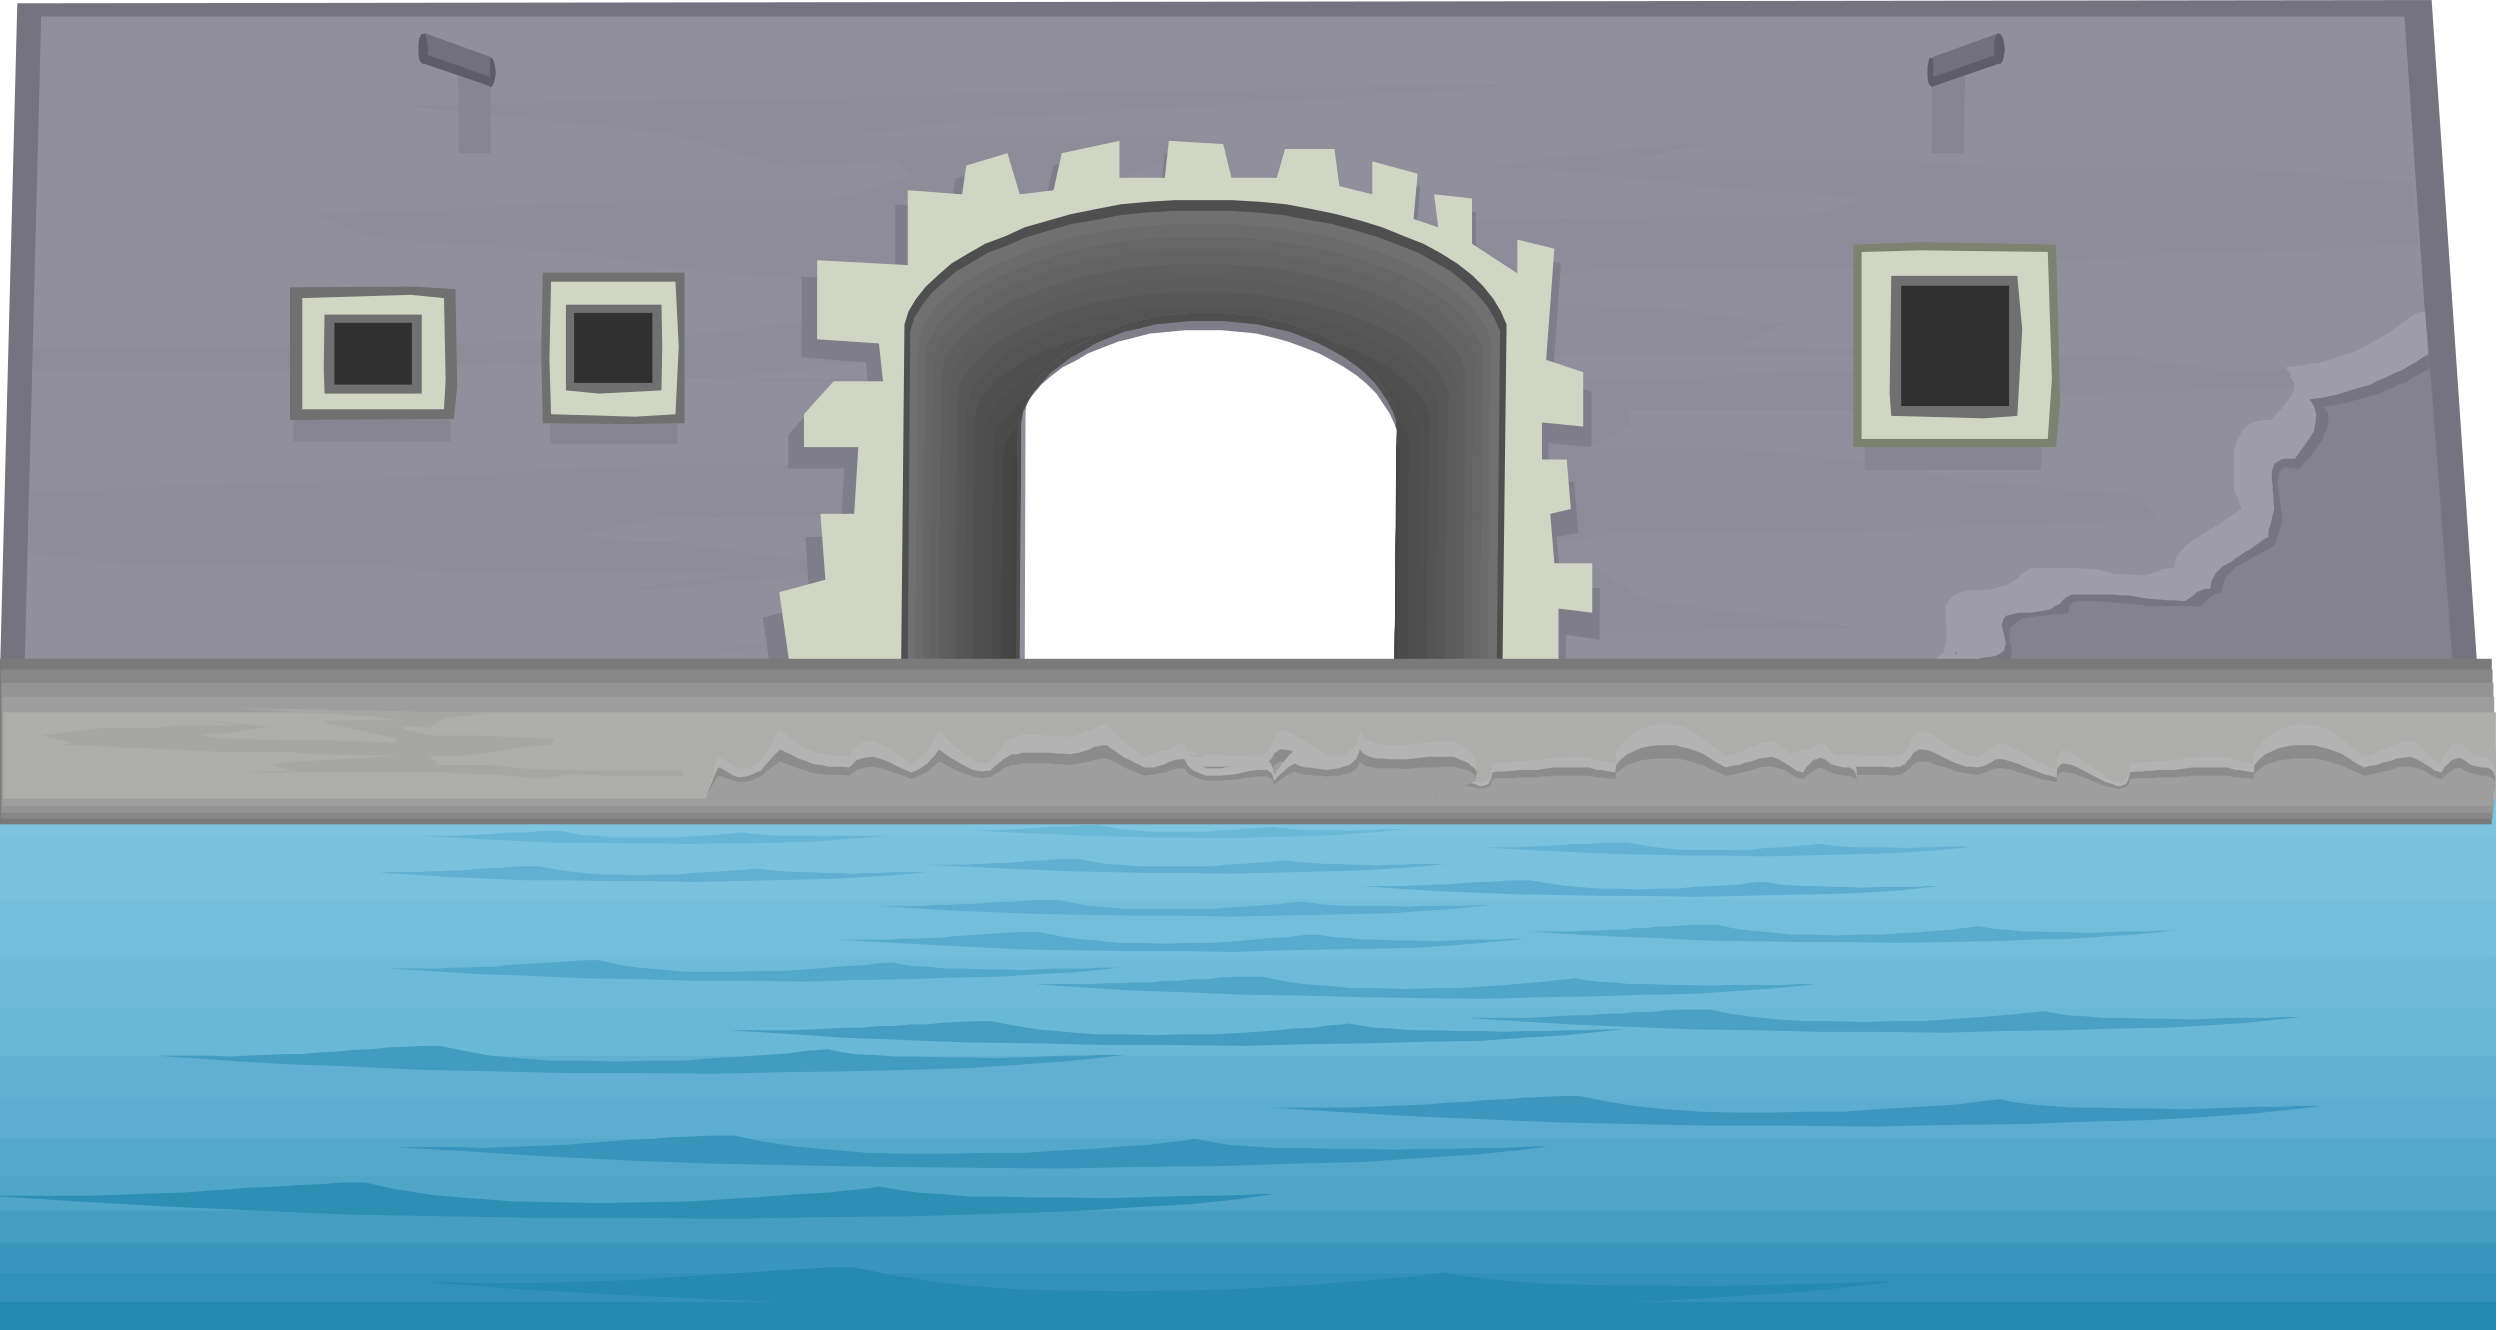 <svg xmlns="http://www.w3.org/2000/svg" width="490.455" height="260.911" fill-rule="evenodd" stroke-linecap="round" preserveAspectRatio="none" viewBox="0 0 3035 1615"><style>.pen1{stroke:none}.brush4{fill:#9e9ca8}.brush5{fill:#85828f}.brush8{fill:#878591}.brush9{fill:#5e5c69}.brush10{fill:#73707d}.pen2{stroke:#5e5c69;stroke-width:1;stroke-linejoin:round}.pen3{stroke:none}.brush11{fill:#d1d6c4}.brush12{fill:#4f4f4f}.brush13{fill:#707070}.brush26{fill:#303030}.brush30{fill:#268ab0}.brush33{fill:#459ec2}.brush34{fill:#4fa6c7}.brush36{fill:#5cadcf}.brush37{fill:#61b0d1}.brush38{fill:#69b8d6}.brush39{fill:#6ebad9}.brush40{fill:#73bfdb}.brush41{fill:#78c2de}.brush60{fill:#9e9e9e}.brush62{fill:#b3b3b3}.brush63{fill:#8c8c8c}</style><path d="m21 4 2931-4 58 848-1305-16 3-333-5-15-6-13-8-12-9-12-12-12-12-10-15-10-14-8-18-9-17-7-19-7-19-5-21-5-20-2-22-2h-44l-21 2-22 2-19 5-20 5-18 7-18 7-15 9-16 8-13 10-13 10-10 12-10 12-7 12-6 13-2 15-2 329L0 817 21 4z" class="pen1" style="fill:#757380"/><path d="M50 20h2869l56 810-1277-12 3-318-5-14-6-13-8-12-8-11-12-12-11-10-14-10-14-8-17-9-17-6-19-7-18-4-20-5-20-2-21-2h-42l-21 2-21 2-19 5-19 4-17 7-17 6-15 9-15 8-13 10-12 10-10 12-10 11-7 12-6 13-2 14-1 315L30 805 50 20z" class="pen1" style="fill:#918f9c"/><path d="M2315 194h-336l94-19h-38l-167 19-56 10h56l261 28h55l75 10-56 19-744 9-168 9-56-18 242-86-55-9h-391l130-19 595-37 112-10h130-56L454 129h37l279 28 56 9 130 38 131-10 18 20-93 28H789l-186 9-223 10 74 28 260 19 112 19 223 19h186v28l38 19H956l-148 19-410 9H40v26l5 3h316l260-10 112 10 56 9h93l167-19h112l130-9h8l7-6 9-5 9-5 9-4 9-4 10-4 10-3 11-3 10-3 11-3 11-2 12-1 12-2 12-1h48l12 1 12 2 11 1 11 2 11 3 12 3 10 3 10 3 10 4 10 4 9 4 9 5 9 5 9 6h830l-354-10 55-28-148-19-632-28 446-10 130-9h372l317-19h18l268-10-7-75-205-19h-298l-111-10zM558 696h335l-129 19h37l204-19 74-9h-56l-206-29h-56l-56-9 91-19 444-5v-66l-76 5H792l-352 19h-19L37 597l-1 75 131 15h298l93 9zm1137-83 49-2 19 19-68 15-1 80h94l-94 10-1 38 600-11h-37l-225-28-38-9-59-38-148 9 18-19 147-28h223l204-9 241-10-20-28-224-19-76-19-187-19h-186l54-28-1-19h316l185-19 427-10h42l-2-26-227 8-93-10-38-9h-93l-204 19h-112l-148 9h-363l4 5 5 6 4 6 4 6 2 6 3 7 2 7 3 7-1 31 82 4-82 2v66zm-456 152-285 16-129 10H694h56l489-9v-17zm27-305H860l336 9-110 29 113 19 41 2v-9l1-7 2-7 3-7 3-6 3-6 4-6 4-6 6-5z" class="pen1" style="fill:#8f8c99"/><path d="m2944 378 31 452-658-6 5-10 2-7 13-2 11-3 6-5 6-5 1-7 2-7v-16l-1-9v-17l4-6 4-6 8-4 11-3h16l8-1 7-1 6-2 7-1 9-5 7-4 5-6 6-4 3-2 4-1h58l10 1h6l7 1 4 1 4 1 5 1 8 2h5l7 1h10l13 1 6-2 8-3 4-2 5-1 6-1h7v-6l2-6 2-5 4-4 4-5 5-4 6-5 7-3 6-5 7-4 6-4 8-4 6-5 6-4 6-4 6-4-2-7-3-7-3-7-1-6v-43l2-6 1-6 3-5 5-10 8-6 5-3 6-1 6-1h9l6-7 7-7 6-8 6-7 3-9v-8l-4-9-6-9 9-1 9-1 10-2 11-1 10-3 11-3 10-4 11-3 10-5 10-5 10-6 10-5 8-6 9-6 8-6 8-6 5-3 10-2z" class="pen1 brush4"/><path d="m2947 404 33 428-614-8 3-9 3-9 1-9 1-5 12-1 10-2 6-4 4-3 1-9-2-10-3-6-1-6v-5l3-4 4-4 7-2 9-2h15l7-1 7-1 5-1 6-1 7-4 6-4 4-5 4-3 6-3h53l11 1h8l7 1 5 1 6 1h4l4 1 4 1 6 1h5l8 1h9l13 1 6-3 8-5 3-3 5-3 5-2h7v-6l2-5 2-5 4-4 3-4 5-4 6-4 6-3 5-4 6-4 6-4 7-3 5-4 6-4 5-4 6-4v-9l3-9 2-10 2-7-1-9v-8l-1-8v-6l-1-7v-10l1-3 2-7 5-4 3-2 6-1h13l5-8 7-8 6-10 6-9 1-6 2-5v-6l1-5-3-10-6-9 7-1 9-1 9-2 10-2 9-3 11-3 11-4 11-3 10-5 10-5 10-5 11-4 9-5 9-5 8-5 8-5z" class="pen1 brush5"/><path d="m2945 391 30 439-640-6 4-10 2-7 13-2 10-2 7-5 5-5 2-7 1-7v-16l-1-9v-8l1-7 4-6 4-6 8-4 11-3h15l8-1 7-1 6-2 6-1 8-4 7-4 4-6 7-4 3-2 4-1h55l10 1h6l7 1 4 1 4 1 5 1 8 2h5l7 1h9l13 1 6-2 8-3 3-2 6-1 5-1h7v-6l2-6 2-5 4-4 4-5 5-4 6-4 7-3 6-5 6-4 6-4 7-4 6-4 6-4 6-4 6-4-2-7-3-7-3-6-1-6v-27l1-7v-8l2-6 1-6 3-5 5-10 8-6 4-3 6-1 6-1h8l6-7 7-6 6-7 6-7 2-8v-8l-4-9-6-9 9-1 9-1 10-2 10-1 9-3 11-3 10-4 11-3 10-5 10-5 9-5 10-5 8-6 9-6 7-6 8-6 6-2 9-2z" class="pen1 brush4"/><path d="m2949 430 32 397-584-1 2-8 3-8 1-7 1-4 11-1 9-2 5-3 4-3 2-9-2-10-3-11 2-8 3-4 7-2 9-2h14l7-1 6-1 5-1 6-1 6-4 6-3 4-5 4-3 6-3h51l10 1h7l7 1 5 1 6 1 7 1 10 1h5l8 1h9l12 1 5-3 7-5 3-3 5-2 5-2h6l2-10 5-9 8-8 11-6 5-4 6-4 6-4 6-3 5-4 6-4 5-4 6-3v-8l3-9 2-10 2-7-1-9v-7l-1-7v-6l-1-6v-10l1-3 2-7 5-3 3-2 4-1h13l5-7 6-8 6-9 6-9 2-11 1-10-3-10-5-8 6-1 9-1 9-2 10-2 9-3 10-3 10-3 11-3 9-5 10-4 10-5 10-4 8-5 9-5 7-5 8-4z" class="pen1" style="fill:#787582"/><path d="m2950 447 29 381-560 1 1-7 2-6v-10l6-1 6-1 3-2 4-2 1-6v-6l-2-9-1-8 1-8 8-7 3-3 5-2 5-1 8-1 7-1 9-1 9-1 11-1h4l2-1v-2l1-2v-4l3-3 2-2h4l4-1h20l13 1 11 1 10 1h8l8 1 7 1 7 1h50l11 1 4-3 6-6 7-6 10-2 1-8 2-6 3-6 4-4 8-8 10-5 9-6 11-5 9-5 9-6 1-7 3-8 2-8 2-6-1-9-1-7-1-8-1-6-1-7-1-5v-6l1-3 1-8 4-4 3-2 4 1h6l7 3 5-7 8-8 7-11 8-10 2-6 3-6 1-5 2-5-1-11-5-8 6-1 7-1 8-2 9-1 8-3 9-2 9-3 10-2 8-4 9-4 8-4 9-3 7-5 8-4 7-4 7-4z" class="pen1 brush5"/><path d="M1901 880V771l41 6v-63h-47l-5-62 26-5-5-62h-31v-47l52 5v-67l-47-16 10-140-46-10v41l-57-36v-57l-47-5 5 41-31-10 5-57-57-15v41l-41-10-5-47h-63l-10 36h-57l-10-41-67-5-5 46h-57v-46l-73 15-11 47-41 5-16-52-51 16-6 36-67-5v93l-114-5v98l78 6 5 46h-62l-37 42v41h68l-5 83h-42l5 83-57 15 16 109 285 6 2-335 3-15 6-13 7-12 10-12 10-12 12-10 13-10 16-8 15-9 18-7 18-7 20-5 19-5 22-2 21-2h44l22 2 20 2 21 5 18 5 19 7 18 7 17 9 14 8 15 10 12 10 12 12 8 12 8 12 6 13 5 15-2 345 205 5z" class="pen1" style="fill:#7f7d8a"/><path d="M2264 571h214v-32h-214v32zM356 536h191v-26H356v26zm312 3h154v-25H668v25zM2386 77l-2 109h-39l1-109h40z" class="pen1 brush8"/><path d="m2345 70 2 1 3 5 1 5 1 8-1 5-1 6-2 4-2 2-3-2-2-4-1-6V81l1-5 1-5 3-1z" class="pen1 brush9"/><path d="m2347 69 80-29v36l-80 29V69z" class="pen1 brush10"/><path d="m2347 94 79-28v11l-79 27V94z" class="pen2 brush9"/><path d="m2427 41 2 1 3 5 1 6 1 8-1 5-1 6-2 4-2 2-3-2-2-4-2-6V53l1-6 2-5 3-1z" class="pen3 brush9"/><path d="m556 77 1 109h39l-1-109h-39z" class="pen3 brush8"/><path d="m596 70-3 1-2 5-2 5v13l2 6 2 4 3 2 2-2 2-4 1-6 1-5-1-8-1-5-2-5-2-1z" class="pen3 brush9"/><path d="m595 69-80-29v36l80 29V69z" class="pen3 brush10"/><path d="m595 94-79-28-1 11 80 27V94z" class="pen2 brush9"/><path d="m514 41-3 1-2 5-1 6v13l1 6 2 4 3 2 2-2 2-4 1-6 1-5-1-8-1-6-2-5-2-1z" class="pen3 brush9"/><path d="M1892 844V739l41 5v-60h-46l-5-60 25-6-5-60h-30v-45l50 5v-66l-45-15 10-135-45-11v41l-55-36v-55l-46-5 5 40-30-10 5-55-55-15v40l-40-10-6-45h-60l-10 35h-55l-10-41-66-4-5 45h-55v-45l-70 15-10 45-41 5-15-50-50 15-5 35-66-5v91l-110-6v96l75 5 5 46h-60l-36 40v40h66l-5 81h-41l6 80-56 15 15 105 277 6 2-326 2-14 6-12 7-12 10-11 10-12 12-10 13-10 15-8 15-9 17-6 17-7 19-4 19-5 21-2 21-2h42l21 2 20 2 21 5 18 4 18 7 17 6 17 9 14 8 14 10 11 10 12 12 8 11 8 12 6 12 5 14-3 336 199 4z" class="pen3 brush11"/><path d="m1098 394 5-16 9-15 12-15 15-14 16-14 20-12 21-12 24-9 24-11 28-8 28-8 30-6 31-6 33-3 33-2h68l34 2 32 3 32 6 29 6 30 8 26 8 27 11 23 9 22 12 19 12 18 14 14 14 12 15 9 15 7 16-5 416h-131l3-296-5-14-6-12-8-12-8-11-12-12-11-9-14-10-14-8-17-9-17-7-18-7-18-4-21-5-20-2-21-2h-42l-21 2-21 2-19 5-19 4-17 7-17 7-15 9-15 8-13 10-12 9-10 12-10 11-7 12-6 12-2 14-2 294h-144l4-414z" class="pen3 brush12"/><path d="m1105 402 5-16 9-15 11-14 14-13 16-14 19-11 20-12 24-9 23-10 27-8 28-8 30-5 30-6 32-3 32-2h67l33 2 32 3 31 6 29 5 29 8 27 8 26 10 23 9 21 12 19 11 17 14 14 13 12 14 9 15 7 16-4 407h-124l3-289-1-1 1-15-5-14-6-12-8-12-8-11-12-12-11-10-14-10-14-8-17-9-17-6-18-7-18-4-21-5-20-2-21-2h-42l-20 2-21 2-18 5-19 4-17 7-17 6-15 9-15 8-13 9-12 10-10 11-10 11-7 12-6 12-3 14-4 9-2 9-2 287h-131l3-405z" class="pen3 brush13"/><path d="m1115 414 5-15 8-15 11-14 14-13 15-13 19-11 20-11 23-9 23-10 25-8 27-8 29-5 29-5 31-3 32-2h65l32 2 30 3 31 5 29 5 28 8 26 8 25 10 22 9 21 11 18 11 17 13 14 13 12 14 9 15 6 15-1 24v25l-1 25v124l-1 24v25l-1 25v124h-114l3-290-1-1 1-15-5-14-6-12-8-12-8-11-12-12-11-10-14-10-14-8-17-9-17-6-18-7-18-4-21-5-20-2-21-2h-42l-20 2-21 2-18 5-19 4-17 7-17 6-15 9-15 8-13 9-12 10-10 11-10 11-7 12-6 12-3 14-4 9-2 9-2 288h-122v-75l1-24v-74l1-24V487l1-25v-24l1-24z" class="pen3" style="fill:#6b6b6b"/><path d="m1124 426 5-15 8-14 10-14 14-12 14-13 18-11 20-11 22-9 23-9 25-8 26-7 28-5 28-5 31-3 30-2h64l31 2 30 3 30 5 27 5 27 7 25 8 25 9 21 9 21 11 18 11 17 13 13 12 11 14 9 14 6 15-1 24v24l-1 24v121l-1 24v24l-1 24v121l-7-1h-97l3-291-1-1 1-15-5-14-6-12-8-12-8-11-12-12-11-10-14-10-14-8-17-9-17-6-18-7-18-4-21-5-20-2-21-2h-42l-20 2-21 2-18 5-19 4-17 7-17 6-15 9-15 8-13 9-12 10-10 11-10 11-7 12-6 12-3 14-4 9-2 9-2 289h-112V641l1-24v-72l1-24v-72l1-23z" class="pen3" style="fill:#666"/><path d="m1134 438 4-15 8-13 10-13 14-12 14-12 17-11 19-11 22-9 22-9 24-8 25-6 28-5 27-5 29-3 30-2h62l30 2 29 3 29 5 26 5 27 6 24 8 24 9 21 9 20 11 17 11 16 12 13 12 11 13 9 13 6 15-1 23v23l-1 23v24l-1 23v71l-1 23v164h-94l3-292-1-1 1-15-5-14-6-12-8-12-8-11-12-12-11-10-14-10-14-8-17-9-17-6-18-7-18-4-21-5-20-2-21-2h-42l-20 2-21 2-18 5-19 4-17 7-17 6-15 9-15 8-13 9-12 10-10 11-10 11-7 12-6 12-3 14-4 9-2 9-2 290h-103V647l1-23v-70l1-23v-24l1-23v-23l1-23z" class="pen3" style="fill:#636363"/><path d="m1143 451 4-15 8-13 10-12 13-12 14-12 17-11 18-10 21-8 21-9 24-7 24-7 27-5 26-5 29-2 29-2h59l29 2 28 2 28 5 26 5 26 7 23 7 24 9 20 8 19 10 17 11 16 12 12 12 11 12 8 13 6 15-1 22v68l-1 22v69l-1 22v159h-84l3-293-1-1 1-15-5-14-6-12-8-12-8-11-12-12-11-10-14-10-14-8-17-9-17-6-18-7-18-4-21-5-20-2-21-2h-42l-20 2-21 2-18 5-19 4-17 7-17 6-15 9-15 8-13 9-12 10-10 11-10 11-7 12-6 12-3 14-4 9-2 9-2 292h-93V653l1-22v-68l1-22v-68l1-22z" class="pen3" style="fill:#5e5e5e"/><path d="m1153 464 4-14 8-13 9-12 13-11 13-12 16-10 18-10 20-8 20-9 23-7 24-7 26-4 26-5 27-2 28-2h58l29 2 27 2 27 5 25 4 25 7 23 7 22 9 19 8 19 10 16 10 15 12 12 11 11 12 8 13 6 14-1 21v22l-1 22v110l-1 21v22l-1 22v111l-10-1h-63l3-294-1-1 1-15-5-14-6-12-8-12-8-11-12-12-11-10-14-10-14-8-17-9-17-6-18-7-18-4-21-5-20-2-21-2h-42l-20 2-21 2-18 5-19 4-17 7-17 6-15 9-15 8-13 9-12 10-10 11-10 11-7 12-6 12-3 14-4 9-2 9-2 293h-83V659l1-21v-66l1-21v-66l1-21z" class="pen3" style="fill:#5c5c5c"/><path d="m1163 477 4-14 8-12 9-12 12-11 13-11 16-10 17-9 19-8 20-9 21-6 23-7 25-4 25-5 27-2 27-2h56l27 2 26 2 27 5 24 4 24 7 22 6 22 9 19 8 18 9 15 10 15 11 12 11 10 12 7 12 6 14-1 21v21l-1 21v21l-1 21v64l-1 21v149l-9-1h-53l3-295-1-1 1-15-5-14-6-12-8-12-8-11-12-12-11-10-14-10-14-8-17-9-17-6-18-7-18-4-21-5-20-2-21-2h-42l-20 2-21 2-18 5-19 4-17 7-17 6-15 9-15 8-13 9-12 10-10 11-10 11-7 12-6 12-3 14-4 9-2 9-2 294h-73V666l1-21v-63l1-21v-63l1-21z" class="pen3" style="fill:#575757"/><path d="m1174 491 4-13 7-12 8-12 12-10 12-12 16-9 16-9 19-8 19-9 21-6 22-6 24-4 24-4 26-2 26-2h54l26 2 25 2 26 4 23 4 23 6 21 6 21 9 18 8 17 9 15 9 14 12 11 10 10 12 7 12 6 13-1 20v61l-1 20v62l-1 20v143h-51l3-297-1-1 1-15-5-14-6-12-8-12-8-11-12-12-11-10-14-10-14-8-17-9-17-6-18-7-18-4-21-5-20-2-21-2h-42l-20 2-21 2-18 5-19 4-17 7-17 6-15 9-15 8-13 9-12 10-10 11-10 11-7 12-6 12-3 14-4 9-2 9-2 295h-62V673l1-20V551l1-20v-20l1-20z" class="pen3" style="fill:#545454"/><path d="m1184 504 2-9 4-8 5-8 6-7 6-8 9-7 8-6 11-6 9-7 12-6 12-6 13-4 12-6 15-4 15-4 16-3-10 3-9 5-9 4-8 5-9 5-7 6-7 6-6 7-7 6-5 6-6 6-3 8-5 6-3 8-3 7-1 9-4 9-2 9-2 297-7-1h-44V601l1-19v-59l1-19zm433-88 11 3 11 4 10 4 11 6 9 4 9 5 9 6 9 6 6 5 7 6 6 6 6 6 4 6 5 7 3 7 3 7-1 19v59l-1 19v60l-1 19v59l-1 19v60h-39l3-298-1-1 1-15-3-7-2-7-3-6-3-6-4-6-4-6-4-6-4-5-6-6-6-6-6-5-6-4-7-6-7-4-7-5-7-3z" class="pen3 brush12"/><path d="m1195 519 1-6 2-6 3-5 3-5 8-10 10-9 5-6 6-4 6-5 6-3 6-5 8-4 7-3 9-3-7 6-6 6-5 7-4 8-5 6-3 8-3 7-1 9-4 9-2 9-2 298h-40V686l1-18V537l1-18zm481-55 8 6 9 6 7 6 7 7 5 6 5 8 3 7 4 9-1 18v57l-1 18v57l-1 18v133h-28l3-300-1-1 1-15-4-11-4-10-6-10-6-9z" class="pen3" style="fill:#4d4d4d"/><path d="m1207 533 1-7 4-7 3-7 6-6 5-6 7-6 6-6 9-5-5 9-2 10-4 9-2 9-2 299h-29V693l1-17v-54l1-18v-54l1-17zm489-27 4 6 5 7 3 6 4 8-1 18v18l-1 18v90l-1 18v126h-16l3-301-1-1 1-13z" class="pen3" style="fill:#4a4a4a"/><path d="m1218 549 2-9 4-7 5-8 6-6v1l-2 301-9-1h-8V700l1-16V565l1-16zm477-10 2 4 2 6-1 16v52l-1 16v52l-1 16v121h-3l2-283z" class="pen3" style="fill:#454545"/><path d="m1230 564 2-6 3-6-2 270h-5V708l1-15V579l1-15z" class="pen3" style="fill:#424242"/><path d="m2250 297 82-3 164 3 5 191-5 55h-246V297z" class="pen3" style="fill:#7d8270"/><path d="m2260 306 72-2 154 2 5 154-5 73h-226V306z" class="pen3 brush11"/><path d="M2296 335h153l6 65-6 105-41 3-112-3-2-27 2-143z" class="pen3 brush13"/><path d="M2308 493h131V347h-131v146z" class="pen3 brush26"/><path d="M659 331h172v183l-72 1-100-1-2-86 2-97z" class="pen3 brush13"/><path d="M669 342h151l4 79-4 82-49 3-102-3-2-67 2-94z" class="pen3 brush11"/><path d="M687 370h116l1 51-1 53-76 4-40-4V370z" class="pen3 brush13"/><path d="M697 465h95v-85h-95v85z" class="pen3 brush26"/><path d="m352 349 148-1 53 3 2 119-4 39-199 1V349z" class="pen3 brush13"/><path d="m367 362 131-4 41 4 2 99-2 36H367V362z" class="pen3 brush11"/><path d="M394 382h118v96H394l-1-31 1-65z" class="pen3 brush13"/><path d="M406 467h94v-75h-94v75z" class="pen3 brush26"/><path d="M0 910h3030v705H0V910z" class="pen3" style="fill:#00709c"/><path d="M0 910h3030v705H0V910z" class="pen3" style="fill:#0f78a3"/><path d="M0 910h3030v705H0V910z" class="pen3" style="fill:#1c82ab"/><path d="M0 910h3030v705H0V910z" class="pen3 brush30"/><path d="M0 1581h3030V910H0v671z" class="pen3" style="fill:#3391b8"/><path d="M0 1546h3030V910H0v636z" class="pen3" style="fill:#3b96bd"/><path d="M0 1509h3030V910H0v599z" class="pen3 brush33"/><path d="M0 1470h3030V910H0v560z" class="pen3 brush34"/><path d="M0 1428h3030V910H0v518z" class="pen3" style="fill:#54a8c9"/><path d="M0 1383h3030V910H0v473z" class="pen3 brush36"/><path d="M0 1335h3030V910H0v425z" class="pen3 brush37"/><path d="M0 1282h3030V910H0v372z" class="pen3 brush38"/><path d="M0 1225h3030V910H0v315z" class="pen3 brush39"/><path d="M0 1162h3030V910H0v252z" class="pen3 brush40"/><path d="M0 1092h3030V910H0v182z" class="pen3 brush41"/><path d="M0 1014h3030V910H0v104z" class="pen3" style="fill:#7dc4e0"/><path d="M0 923h3030v-13H0v13z" class="pen3" style="fill:#82c7e3"/><path d="M0 915h3030v-5H0v5z" class="pen3" style="fill:#8ac9e3"/><path d="M1037 1539h-32l-32 2-32 2-31 2-33 2-32 2-32 2-32 3-34 1-33 1-33 1-33 1h-67l-34-1h-33l109 8 119 7 126 6 132 5 134 3 137 3h136l134 1 128-2 124-2 115-3 106-3 93-6 81-5 65-7 48-6h-20l-24 1-29 1-36 1-40 1-44 1-45 1-48-1h-47l-46-1-43-1-41-3-34-3-30-4-21-4h-2l-13 2-23 3-32 3-41 3-47 4-53 3-55 3-60 1-61 1-62-1-60-1-59-4-54-6-50-8-44-9z" class="pen3 brush30"/><path d="M443 1436h-27l-27 2-27 1-27 2-28 1-27 2-28 2-27 2-29 1-28 1-28 1-28 1H0v1l95 6 104 6 109 5 115 5 116 2 118 2h118l116 1 110-2 107-1 99-3 92-3 80-5 70-4 56-6 41-6h-18l-20 1-26 1h-32l-34 1-39 1-39 1-42-1h-41l-41-1h-37l-35-3-30-2-26-4-18-3h-2l-11 2-21 2-27 3-36 2-41 3-46 3-48 3-53 1-53 1-54-1-52-1-52-4-48-4-44-7-37-8z" class="pen3" style="fill:#2e8fb5"/><path d="M891 1379h-25l-25 1-25 1-25 2-26 1-25 2-26 2-25 2-26 1-26 1-26 1-26 1-26-1h-78l85 5 93 6 99 5 104 4 104 2 107 2 107 1 105 1 100-2 97-1 90-3 83-2 73-5 63-4 51-5 38-5h-16l-18 1-23 1h-29l-31 1h-35l-35 1-38-1h-37l-36-1h-33l-32-2-27-2-23-4-16-3h-2l-10 2-18 2-25 3-32 2-37 3-41 2-43 3h-48l-47 1h-48l-47-1-46-4-43-4-39-6-34-7z" class="pen3" style="fill:#3894ba"/><path d="M1918 1331h-23l-23 1-23 1-22 2-24 1-23 2-23 1-23 2-24 1-24 1-24 1-23 1h-95l77 5 85 5 90 4 94 4 95 2 98 2h97l96 1 91-2 89-1 82-3 76-2 66-4 58-4 46-5 35-4h-32l-20 1h-26l-29 1-31 1-32 1-35-1h-33l-34-1h-30l-29-2-24-2-21-3-15-3h-2l-9 1-17 2-23 3-30 2-32 2-38 2-39 3h-44l-43 1h-44l-42-1-42-3-39-4-36-6-30-6z" class="pen3" style="fill:#3d96bd"/><path d="M534 1270h-21l-21 1-21 1-20 2-22 1-21 2-21 1-21 2h-22l-22 1-22 1-22 1-22-1h-65l71 5 78 5 83 3 87 4 87 2 90 2h89l89 1 84-2 81-1 76-2 70-2 61-4 53-4 43-4 32-4h-29l-19 1h-24l-26 1-30 1-29 1-32-1h-30l-31-1h-28l-27-2-23-1-19-3-13-3h-2l-8 1-16 1-21 3-27 2-31 2-35 2-36 3h-40l-40 1-40-1h-39l-39-3-35-3-33-6-29-6z" class="pen3" style="fill:#429cbf"/><path d="M1203 1240h-20l-19 1-20 1-19 2h-20l-20 2h-20l-19 2h-21l-20 1-20 1-20 1h-81l66 4 72 5 77 3 80 3 82 1 83 2h82l82 1 78-2 75-1 70-2 65-1 56-4 50-3 39-4 30-3h-27l-17 1h-23l-24 1h-27l-27 1-29-1h-29l-28-1h-26l-25-2-21-1-18-3-12-2h-2l-7 1-15 1-19 3-25 1-29 3-32 2-33 2h-37l-37 1-37-1h-36l-36-3-33-3-31-5-26-5z" class="pen3 brush33"/><path d="M2076 1226h-36l-18 1-18 2h-19l-18 2h-19l-18 2h-19l-19 1-19 1-19 1h-75l61 4 68 4 71 3 75 3 76 1 77 2h77l77 1 73-2 70-1 65-2 61-1 53-3 46-3 36-4 28-3h-25l-16 1h-44l-25 1-25 1-28-1h-26l-27-1h-24l-23-2-20-1-17-3-11-2h-2l-7 1-14 1-17 2-24 2-26 2-30 2-31 2h-35l-34 1-35-1h-34l-34-2-30-3-29-4-24-5z" class="pen3" style="fill:#4aa1c4"/><path d="M1533 1186h-34l-17 1-16 2h-18l-17 2h-17l-17 2h-18l-18 1h-18l-17 1h-70l57 4 64 4 66 2 70 3 71 1 73 2 71 1 72 1 68-2 66-1 61-2 56-1 49-3 44-3 34-3 26-3h-24l-15 1h-65l-23 1-26-1h-25l-24-1h-23l-22-2-18-1-15-2-11-2h-2l-7 1-12 1-17 2-22 2-25 2-28 2-29 2h-32l-32 1-33-1h-31l-32-3-28-2-27-4-23-5z" class="pen3 brush34"/><path d="M728 1166h-17l-15 1-17 1-15 1-17 1-15 1-17 1-15 2h-17l-16 1h-17l-16 1h-66l53 3 60 4 63 2 66 3 66 1 68 2h67l68 1 63-2 62-1 57-2 54-1 46-3 40-2 32-3 25-3h-23l-14 1h-38l-22 1-22 1-24-1h-24l-23-1h-21l-21-2-17-1-15-2-10-2h-8l-12 1-15 2-21 1-23 2-26 2-27 2h-31l-30 1h-60l-30-3-27-2-25-4-21-5z" class="pen3" style="fill:#52a8c9"/><path d="M1262 1132h-30l-15 1-15 1-16 1-15 1-15 1-15 2h-16l-15 1h-16l-15 1h-62l50 3 56 3 59 3 62 3 63 1 64 1h63l64 1 60-2 58-1 53-1 50-1 43-3 38-3 30-3 23-2h-21l-13 1h-36l-21 1-21 1-23-1h-22l-21-1h-20l-19-2-16-1-14-2-9-1h-8l-12 1-14 2-20 1-21 2-24 2-26 2h-29l-28 1-30-1h-27l-28-3-25-2-23-4-20-4z" class="pen3" style="fill:#57abcc"/><path d="M2084 1123h-29l-14 1-14 1h-14l-14 2h-14l-14 2h-15l-15 1h-15l-14 1h-59l47 3 53 3 55 2 59 3 59 1 60 1h60l60 1 57-1 54-1 50-2 48-1 41-3 36-2 28-3 22-2h-20l-12 1h-34l-20 1-19 1-22-1h-20l-21-1h-18l-19-2-15-1-12-2-9-1h-2l-5 1-11 1-14 2-18 1-21 2-23 1-24 2h-27l-27 1-28-1h-26l-27-3-23-2-22-3-19-4z" class="pen3" style="fill:#59abcc"/><path d="M1284 1093h-27l-14 1-13 1h-14l-13 1-14 1-13 1h-14l-14 1h-14l-13 1h-55l45 3 49 3 52 2 55 2 56 1 57 1h56l57 1 53-1 51-1 48-1 45-1 38-3 34-2 27-3 21-2h-19l-12 1h-51l-18 1-20-1h-57l-17-1-14-1-12-2-9-1h-6l-10 1-13 2-18 1-19 2-22 1-23 2h-101l-24-2-23-2-21-4-17-3zm575-24h-26l-13 1-12 1h-13l-13 1-13 1-12 1h-14l-12 1h-14l-12 1h-52l42 3 47 3 50 2 52 2 52 1 54 1h53l54 1 50-1 49-1 45-1 42-1 36-2 32-2 25-3 20-2h-18l-11 1h-48l-17 1-20-1h-18l-18-1h-17l-16-1-13-1-11-2-8-1h-7l-9 1-12 2-17 1-18 1-21 1-21 2h-24l-24 1-24-1h-24l-24-2-21-2-20-3-16-3z" class="pen3 brush36"/><path d="M654 1052h-24l-12 1-12 1h-12l-12 1-12 1-11 1h-13l-12 1h-13l-12 1h-37l-12 1 40 2 44 3 46 2 50 2h49l51 1h50l51 1 47-1 47-1 42-1 40-1 35-2 30-2 24-2 19-2h-42l-14 1h-17l-16 1-18-1h-18l-17-1h-15l-16-1-12-1-11-1-8-1h-6l-9 1-12 1-15 1-18 1-19 1-20 2h-23l-23 1-23-1h-22l-22-2-20-2-19-3-16-3zm657-9h-23l-12 1-11 1h-12l-11 1-11 1-11 1h-12l-12 1h-12l-11 1h-47l38 2 42 2 44 2 47 2 47 1 48 1h47l48 1 45-1 44-1 40-1 38-1 32-2 29-2 23-2 18-2h-39l-14 1h-16l-15 1-17-1h-17l-16-1h-15l-15-1-12-1-10-1-7-1h-6l-9 1-11 1-15 1-16 1-18 1-19 2h-86l-21-2-19-1-18-3-14-3z" class="pen3 brush37"/><path d="M1973 1023h-22l-11 1-10 1h-22l-11 1-10 1h-12l-10 1h-12l-10 1h-44l36 2 39 2 42 2 45 2 44 1 46 1h45l45 1 42-1 41-1 39-1 36-1 30-2 28-2 21-2 17-2h-37l-13 1h-15l-15 1-17-1h-45l-14-1-11-1-10-1-6-1h-6l-8 1-10 1-14 1-15 1-18 1-18 2h-81l-21-2-17-2-17-3-14-2z" class="pen3" style="fill:#63b2d4"/><path d="M678 1009h-21l-10 1-10 1h-20l-11 1-9 1h-11l-10 1h-11l-10 1h-42l34 2 38 2 39 2 42 2h42l43 1h43l43 1 40-1h39l36-1 34-1 29-2 26-2 21-2 16-1h-62l-14 1-16-1h-42l-14-1-11-1-9-1-6-1h-5l-8 1-10 1-13 1-15 1-16 1-17 1h-77l-19-2-17-1-16-3-13-2z" class="pen3" style="fill:#66b5d4"/><path d="M1333 1002h-20l-10 1-9 1h-19l-10 1-9 1h-11l-9 1h-11l-9 1h-39l32 2 35 2 37 1 40 2 39 1 42 1h40l41 1 38-1 37-1 34-1 32-1 27-2 25-2 20-2 15-1h-34l-11 1h-14l-13 1-15-1h-40l-13-1-10-1-9-1-5-1h-5l-7 1-9 1h-13l-14 2h-16l-16 2h-72l-18-2-16-1-16-3-12-2z" class="pen3 brush38"/><path d="M1154 985h-28l-9 1h-18l-9 1-9 1h-10l-9 1h-10l-9 1h-37l30 1 34 2 35 2 38 2h37l39 1h38l39 1 35-1 36-1 32-1 30-1 26-2 23-1 18-2 15-1h-55l-12 1-14-1h-39l-12-1h-9l-9-1-5-1h-4l-7 1-9 1h-12l-13 2h-16l-15 2h-68l-18-2-14-1-15-2-11-2zm758-12h-27l-8 1h-9l-8 1-9 1-8 1h-27l-9 1h-36l28 1 32 2 34 1 36 2h36l36 1h36l37 1 34-1h33l31-1 29-1 25-2 22-1 17-2 14-1h-53l-12 1-13-1h-36l-12-1h-8l-8-1-5-1h-5l-6 1-9 1h-12l-11 2h-15l-14 2h-65l-16-2-15-1-13-2-11-2z" class="pen3" style="fill:#6bb8d6"/><path d="M146 973h-25l-8 1h-8l-8 1-8 1-8 1H55l-8 1H13l27 1 30 2 32 1 34 2h33l35 1h34l35 1 32-1h32l30-1 27-1 23-2 21-1 16-1 13-1h-50l-11 1-13-1h-34l-11-1h-8l-7-1-5-1h-11l-7 1h-11l-12 2h-13l-14 2-16-1h-46l-15-1-14-1-12-2-11-2zm1778-22h-24l-7 1h-8l-8 1-8 1-7 1h-25l-7 1h-32l25 1 29 2 30 1 32 2h97l33 1 30-1h30l27-1 26-1 22-2 20-1 15-1 13-1h-48l-10 1-12-1h-33l-10-1h-8l-7-1-4-1h-4l-6 1-7 1h-11l-11 1-13 1-12 1h-58l-15-1-12-1-12-2-10-2zm-560-4h-23l-7 1h-15l-7 1-7 1h-23l-7 1h-30l24 1 27 1 28 1 31 2h30l31 1h30l31 1 29-1h28l26-1h24l21-2 19-1 14-1 12-1h-45l-10 1-11-1h-31l-9-1-8-1-6-1h-14l-7 1h-10l-10 2h-12l-12 2h-55l-14-2-12-1-11-2-9-1z" class="pen3 brush39"/><path d="M2374 920h-22l-6 1h-14l-8 1-6 1h-22l-6 1h-28l23 1 25 1 27 1 28 2h87l29 1 27-1h27l24-1h23l20-2 17-1 14-1 11-1h-42l-9 1h-40l-9-1-7-1-6-1h-13l-6 1h-10l-10 1-11 1-11 1h-52l-13-1-12-1-11-2-8-1zm-1648 2h-20l-6 1h-13l-7 1-6 1h-21l-6 1h-27l21 1 25 1 25 1 27 2h82l28 1 25-1h25l23-1h22l18-1 17-1 13-1 11-1h-40l-9 1-10-1h-27l-9-1-7-1-6-1h-12l-6 1h-9l-9 1-11 1-11 1h-49l-12-1-11-1-10-2-8-1z" class="pen3" style="fill:#73bddb"/><path d="M1379 919h-31l-6 1h-6l-6 1h-20l-6 1h-18l-6 1 20 1 23 1 23 1 26 1h77l26 1 23-1h24l21-1h21l18-1 15-1 12-1 10-1h-38l-8 1-9-1h-26l-8-1h-6l-6-1h-12l-5 1h-8l-9 1-10 1-10 1h-46l-12-1-10-1-9-2-8-1z" class="pen3 brush40"/><path d="M1384 910h-30l-6 1h-6l-5 1h-18l-6 1h-18l-5 1 19 1 21 1 22 1 24 1h72l25 1 22-1h23l20-1h19l16-1 15-1 12-1 9-1h-35l-8 1-9-1h-24l-7-1h-6l-5-1h-11l-5 1h-8l-8 1-10 1-9 1h-44l-11-1-9-1-9-2-7-1z" class="pen3 brush41"/><path d="M1177 910h-22l-6 1h-27l17 1 20 1 21 1 23 1h68l23 1 21-1h21l19-1h18l15-1 14-1 11-1h9-30l-6 1-8-1h-21l-8-1h-40l-6 1h-7l-7 1h-7l-7 1-8-1h-23l-8-1h-7l-6-1h-46z" class="pen3 brush41"/><path d="M0 1001h3025V800H0v201z" class="pen3" style="fill:#7a7a7a"/><path d="M1 813h3025v181H1V813z" class="pen3" style="fill:#878787"/><path d="M2 829h3025v158H2V829z" class="pen3" style="fill:#949494"/><path d="M3 846h3025v133H3V846z" class="pen3 brush60"/><path d="M4 970h3026V865H4v105z" class="pen3" style="fill:#adadab"/><path d="m3026 970 1-10 2-10v-16l-3-7-2-4-5-4h-6l-9-2-6-4-5-6-3-3-5-2-5 2-4 2-3 5-5 6-4 10-8-4-7-6-8-8-7-6-8-3-7 1-9 2-8 4-9 3-8 4-8 3-7 2-11-9-9-7-8-7-8-5-9-6-9-3-6-1-5-1h-18l-9 2-10 3-9 6-9 5-7 9-4 4-2 5-1 6v7l-6-1-6-1-5-1-5-1-10-3-8-1h-22l-6 1h-7l-7 1-7 1-6 1h-8l-6 1h-8l-6 1h-7l-7 1h-7l-6 1-2 12-3 7-5 4-5 1-7-3-7-4-8-6-8-5-9-7-8-6-8-6-6-2-6-1-4 4-3 6v13l-8-2-8-3-10-6-9-5-11-6-9-5-10-4h-9l-6 6-6 5-6 3-5 2-7-1-6-2-6-3-6-2-7-5-6-3-6-5-6-3-6-4-5-2-6-2h-4l-7 8-3 8-4 5-2 5-3 2-3 2-4 1-5 1-13-1h-22l-8-1h-5l-5-1h-31l11 3 8 1 3-1-4-2-5-2-9-3h-8l-12-2-11 1-11 3-10 6-10 7-8 10-6 14-2 19h886z" class="pen3 brush62"/><path d="m3026 970 1-8 2-7v-12l-2-6-3-3-5-2h-6l-9-2-6-2-5-4-3-2-5-2-5 2-4 1-3 4-5 4-4 7-8-2-7-5-8-5-7-4-8-3-7 1-9 1-8 3-9 2-8 3-8 1-7 2-11-6-9-6-8-5-8-3-9-3-9-2-6-2h-23l-9 1-10 2-9 4-9 4-7 6-6 7-1 9-6-1-6-1-5-1h-5l-10-3h-43l-7 1-7 1-6 1h-22l-6 1h-7l-7 1h-7l-6 1-2 8-3 6-5 2-5 1-7-3-7-2-8-4-8-4-9-5-8-4-8-4-6-1-6-1-4 3-3 5v9l-8-2-8-2-10-4-9-3-11-5-9-3-10-3h-9l-6 4-6 3-6 2-5 1-7-1h-6l-6-2-6-2-7-3-6-3-6-3-6-3-6-3-5-1-6-1h-4l-7 5-3 6-4 3-2 4-3 1-3 2h-4l-5 1-13-1h-71l12 1 7 1h4l-4-2-6-1-9-2h-8l-12-1h-11l-11 2-10 4-10 5-8 8-6 10-2 14h886z" class="pen3 brush63"/><path d="m3025 970 3-11 1-9-2-4-3-2-5-2h-6l-9-2-6-2-5-2-3-2-5-2-5 2-7 4-9 8-8-2-7-4-8-5-7-2-8-2h-7l-9 1-8 3-9 2-8 2-8 2-7 1-11-5-9-4-8-4-8-2-9-3-9-2-6-1h-23l-9 1-10 1-9 3-9 3-7 5-6 5-1 7-6-1h-6l-5-1h-5l-10-2h-43l-7 1h-7l-6 1h-22l-6 1h-21l-6 1-2 6-3 4-5 1-5 1-7-2-7-1-8-3-8-3-9-4-8-3-8-3-6-1-6-1-4 2-3 4v7l-8-2-8-1-10-3-9-3-11-3-9-3-10-2h-9l-6 2-6 3-6 1-5 2-7-1-6-1-6-1-6-1-7-3-6-2-6-2-6-1-6-3-5-1h-10l-7 4-3 4-4 2-2 3-3 1-3 2h-4l-5 1-13-1h-35l-5-1h-31l12 1 7 1 3-1h1l-4-2h-6l-9-1h-9l-12-1h-11l-11 1-10 4-10 3-8 7-5 7-2 11h885z" class="pen3 brush60"/><path d="m2251 970 1-10 2-10v-16l-2-7-3-4-4-4h-6l-10-2-6-4-5-6-3-3-5-2-5 2-4 2-3 5-5 6-4 10-8-4-7-6-8-8-7-6-8-3-7 1-8 2-8 4-9 3-8 4-9 3-7 2-11-9-9-7-8-7-8-5-9-6-9-3-6-1-5-1h-18l-9 2-10 3-9 6-9 5-7 9-4 4-2 5-1 6v7l-6-1-6-1-5-1-5-1-10-3-8-1h-22l-6 1h-7l-7 1-7 1-6 1h-7l-7 1h-7l-6 1h-7l-7 1h-7l-6 1-2 12-3 7-5 4-5 1-7-3-7-4-8-6-8-5-9-7-8-6-8-6-6-2-6-1-4 4-3 6v13l-9-2-8-3-9-6-9-5-11-6-9-5-11-4h-9l-6 6-6 5-6 3-5 2-7-1-6-2-6-3-6-2-7-5-6-3-6-5-6-3-6-4-5-2-6-2h-4l-7 8-3 8-3 5-2 5-3 2-3 2-5 1-4 1-13-1h-22l-8-1h-5l-5-1h-31l11 3 8 1 3-1-4-2-5-2-9-3h-8l-12-2-11 1-11 3-10 6-10 7-8 10-6 14-2 19h885z" class="pen3 brush62"/><path d="m2251 970 1-8 2-7v-12l-2-6-3-3-4-2h-6l-10-2-6-2-5-4-3-2-5-2-5 2-4 1-3 4-5 4-4 7-8-2-7-5-8-5-7-4-8-3-7 1-8 1-8 3-9 2-8 3-9 1-7 2-11-6-9-6-8-5-8-3-9-3-9-2-6-2h-23l-9 1-10 2-9 4-9 4-7 6-6 7-1 9-6-1-6-1-5-1h-5l-10-3h-43l-7 1-7 1-6 1h-21l-6 1h-7l-7 1h-7l-6 1-2 8-3 6-5 2-5 1-7-3-7-2-8-4-8-4-9-5-8-4-8-4-6-1-6-1-4 3-3 5v9l-9-2-8-2-9-4-9-3-11-5-9-3-11-3h-9l-6 4-6 3-6 2-5 1-7-1h-6l-6-2-6-2-7-3-6-3-6-3-6-3-6-3-5-1-6-1h-4l-7 5-3 6-3 3-2 4-3 1-3 2h-5l-4 1-13-1h-71l12 1 7 1h4l-4-2-6-1-9-2h-8l-12-1h-11l-11 2-10 4-10 5-8 8-6 10-2 14h885z" class="pen3 brush63"/><path d="m2250 970 4-11 1-9-2-4-3-2-5-2h-6l-10-2-6-2-5-2-3-2-5-2-5 2-7 4-9 8-8-2-7-4-8-5-7-2-8-2h-7l-8 1-8 3-9 2-8 2-9 2-7 1-11-5-9-4-8-4-8-2-9-3-9-2-6-1h-23l-9 1-10 1-9 3-9 3-7 5-6 5-1 7-6-1h-6l-5-1h-5l-10-2h-43l-7 1h-7l-6 1h-21l-6 1h-21l-6 1-2 6-3 4-5 1-5 1-7-2-7-1-8-3-8-3-9-4-8-3-8-3-6-1-6-1-4 2-3 4v7l-9-2-8-1-9-3-9-3-11-3-9-3-11-2h-9l-6 2-6 3-6 1-5 2-7-1-6-1-6-1-6-1-7-3-6-2-6-2-6-1-6-3-5-1h-10l-7 4-3 4-3 2-2 3-3 1-3 2h-5l-4 1-13-1h-35l-5-1h-31l12 1 7 1 3-1-4-2h-6l-9-1h-9l-11-1h-11l-12 1-10 4-10 3-7 7-5 7-2 11h884z" class="pen3 brush60"/><path d="m1746 950 8-1 8-1 6-2 7-1 5-3 4-3 3-3 4-2 2-8-3-7-4-5-3-3-6-5-6-3-6-3h-13l-8 1h-9l-9 2h-10l-9 2h-20l-9-1-7-1-8-3-5-3-5-5-2-5-2 8-2 8-4 6-5 5-7 3-6 3-7 1-7 2-8-1-7-1-7-1-5-1-6-3-3-2-3-2v-1l-7 6-8 10-7 9-3 6-2-9-2-6-5-4-5-1h-7l-8 2-9 3-8 3-10 1-9 2h-17l-9-4-7-5-7-9-4-12h-6l-6 3-6 3-6 4-7 3-6 3h-12l-5-3-5-4-7-6-7-5-7-7-6-5-6-6-2-3h-5l-5 2-6 2-5 3-7 2-6 3-6 2-5 1-9-1h-8l-8-1h-8l-9-1h-16l-6 3-7 2-5 3-5 4-3 5-7 8-6 8-5 1-4 1-6-1-6-3-8-6-9-7-12-10-12-13-2 3-3 6-5 7-4 8-6 5-6 6-5 3-3 2-9-6-9-6-9-6-9-5-10-4-10 1-5 1-5 4-5 5-4 8-8-1h-6l-6-1h-5l-9-2-9-2-10-4-9-6-5-4-5-3-6-5-6-4-5 5-3 6-3 5-3 5-5 8-4 7-6 4-6 4-7 2-8 1-6-3-7-5-8-5-4-2-2 5-2 6-2 6-1 7-3 6-1 7-2 7-1 7h886v-5l1-5v-5l1-5z" class="pen3 brush62"/><path d="m1746 955 8-1 8-1 6-1 7-1 5-2 4-2 3-2 4-1 2-6-3-5-4-3-3-3-6-3-6-2-6-3h-30l-9 1-10 1-9 1h-20l-9-1h-7l-8-2-5-2-5-4-2-3-2 5-2 6-4 4-5 4-7 2-6 2-7 1-7 1-8-1-7-1-7-1h-5l-6-2-3-1-3-2-7 4-8 7-7 6-3 5-2-7-2-4-5-3h-12l-8 1-9 2-8 2-10 1-9 1h-17l-9-3-7-3-7-6-4-8h-6l-6 1-6 2-6 3-7 2-6 2h-12l-5-3-5-2-7-4-7-3-7-5-6-4-6-4-2-2h-5l-5 1-6 1-5 3-7 2-6 2-6 1-5 1-9-1h-8l-8-1h-33l-6 2h-7l-5 3-5 3-3 3-7 5-6 6h-5l-4 1-6-1-6-1-8-4-9-5-12-7-12-9-5 7-9 10-6 4-6 4-5 2-3 1-9-4-9-4-9-5-9-3-10-3-10 1-10 3-9 9-8-1h-17l-9-2-9-1-10-4-9-3-5-3-5-2-6-3-6-3-8 8-6 7-5 5-4 6-6 2-6 3-7 2-8 1-6-2-7-4-8-5-4-1-4 8-4 10-4 10-2 10h886l1-7 1-8z" class="pen3 brush63"/><path d="m1746 958 8-1h8l6-1 7-1 5-2 4-1 3-2 4-1 2-5-3-3-4-3-3-2-6-2-6-1-6-2h-13l-8 1h-18l-10 1-9 1-10-1h-26l-8-2-5-1-5-3-2-2-2 4-2 4-4 3-5 3-7 1-6 2h-7l-7 1-8-1h-7l-7-1h-5l-6-2h-3l-3-2-7 3-8 5-7 5-3 4-2-6-2-3-5-2h-12l-8 1-9 1-8 2h-10l-9 1h-17l-9-2-7-3-7-4-4-6h-6l-6 1-6 2-6 2-7 1-6 2h-6l-6 1-5-2-5-2-7-3-7-3-7-4-6-3-6-3-2-1h-5l-5 1-6 1-5 2-7 1-6 1-6 1-5 1-9-1h-8l-8-1h-33l-6 2h-7l-5 2-5 2-3 3-7 4-6 4h-5l-4 1-6-1-6-1-8-3-9-3-12-6-12-6-5 4-9 8-6 3-6 3-5 2-3 1-9-4-9-3-9-3-9-3-10-2-10 1-10 3-9 7-8-1h-17l-9-1-9-1-10-3-9-3-5-2-5-2-6-2-6-2-8 5-6 5-5 4-4 4-6 2-6 3-7 1-8 1-6-2-7-2-8-3-4-1-4 6-4 7-5 7-2 8h886l2-6 1-6z" class="pen3 brush60"/><path d="M213 881h75l-29-4h8l45 4 17 3h-13l-45 7h-13l-13 2 21 4 170 3 42 2 4-5-90-20 8-2h88l-37-5-150-9-29-2h-29 13l344 7h-8l-50 6-9 3-12 9-34-3 4 5 33 7h50l46 2 53 2-4 7-50 5-17 4-42 5h-41l12 7-1 4h71l41 5 96 2h91v7h-71l-62-3-21 3-8 2h-21l-46-5h-25l-33-2H280l75-2-25-7 26-4 129-7-103-2-34-3h-83l-79-4h-4l-116-5h12l9-2-37-9 75-9h67l21-3z" class="pen3" style="fill:#a6a6a3"/></svg>
